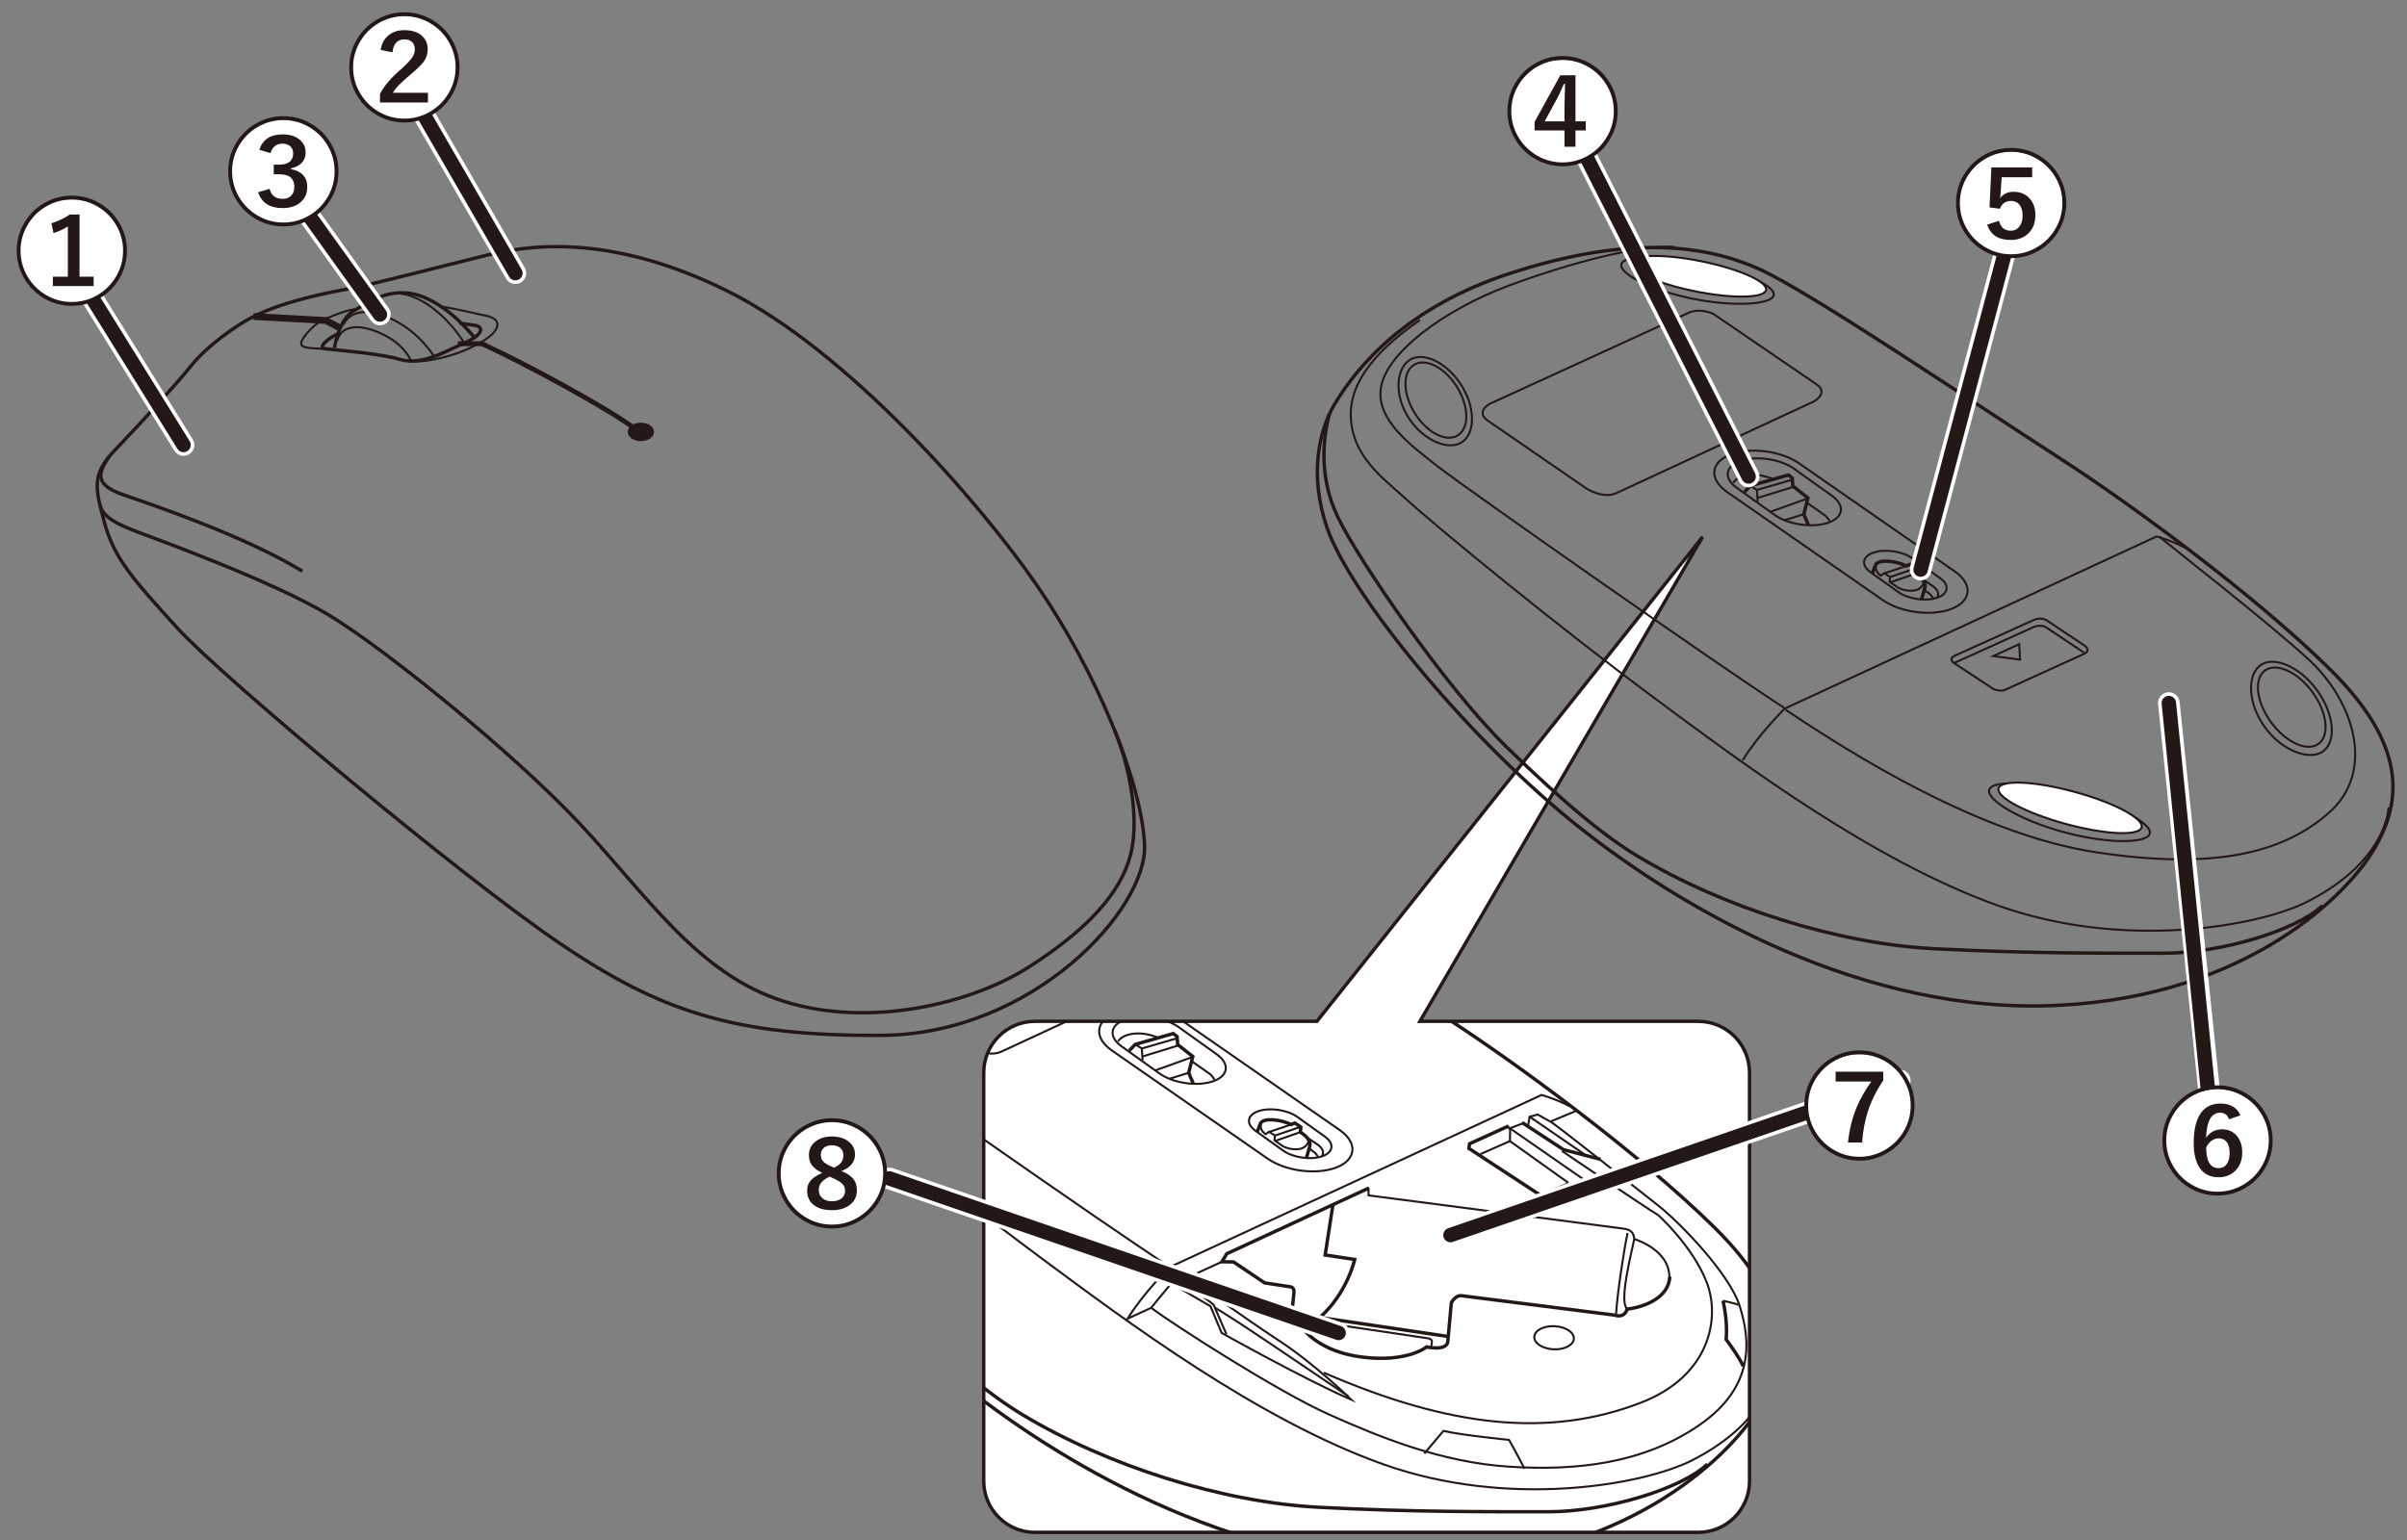 <?xml version="1.0" encoding="UTF-8"?>
<svg xmlns="http://www.w3.org/2000/svg" version="1.1" xmlns:xlink="http://www.w3.org/1999/xlink" viewBox="0 0 500 320">
  <rect x="0" y="0" width="500" height="320" fill="#808080" stroke="none"/>
  <!-- Generator: Adobe Illustrator 29.0.1, SVG Export Plug-In . SVG Version: 2.1.0 Build 192)  -->
  <defs>
    <clipPath id="clippath">
      <rect x="204.348" y="212.224" width="159.077" height="106.191" rx="10.669" ry="10.669" fill="none"/>
    </clipPath>
  </defs>
  <g id="_レイヤー_1" data-name="レイヤー_1">
    <g>
      <path d="M352.755,212.224h-57.799l58.724-100.669-80.125,100.669h-58.538c-5.893,0-10.669,4.777-10.669,10.669v84.852c0,5.893,4.777,10.669,10.669,10.669h137.738c5.893,0,10.669-4.777,10.669-10.669v-84.852c0-5.893-4.777-10.669-10.669-10.669Z" fill="#fff"/>
      <g clip-path="url(#clippath)">
        <g>
          <path d="M300.541,211.583c-18.02-11.625-52.537-35.011-63.013-39.667s-26.153-7.397-51.82,1.015c-20.757,6.802-31.224,18.671-36.256,27.129-3.335,5.606-5.238,14.783-1.63,25.492,4.53,13.442,28.246,42.769,50.984,61.227,19.788,16.063,56.92,38.994,97.428,38.296,40.508-.698,62.74-21.883,69.026-32.36,6.286-10.476,6.635-22.116-9.109-37.644-15.844-15.626-41.768-34.559-55.61-43.488Z" fill="none" stroke="#231815" stroke-miterlimit="10" stroke-width=".709"/>
          <path d="M148.36,202.143c-1.024,3.834-2.556,12.428,1.79,21.429,4.346,9.002,22.504,35.502,34.92,47.608s20.604,18.742,27.358,22.802c17.655,10.615,41.432,18.191,61.573,19.219,20.141,1.028,34.803.912,47.608.931,11.873.018,27.621-4.704,33.058-9.894" fill="none" stroke="#231815" stroke-miterlimit="10" stroke-width=".709"/>
          <path d="M220.115,167.38c-6.829-.621-21.919,3.327-34.695,8.119-13.037,4.889-25.841,14.085-26.423,21.767-.478,6.313,6.13,11.213,11.873,15.714s59.869,42.409,71.975,50.169" fill="none" stroke="#231815" stroke-miterlimit="10" stroke-width=".425"/>
          <path d="M167.184,182.56c-5.433,3.76-14.373,10.81-14.373,19.502s6.709,13.341,11.269,17.514c6.868,6.286,32.282,27.044,51.721,41.478,18.274,13.568,45.397,33.873,71.47,43.185,26.074,9.312,54.108,4.349,64.254-.815,13.037-6.635,16.488-15.083,16.878-19.555" fill="none" stroke="#231815" stroke-miterlimit="10" stroke-width=".425"/>
          <path d="M284.37,246.857l-29.537,13.659-1.007,1.663,2.406.039,6.474,4.356,5.25.801s.941.052.837,1.15l-.628,6.171s-.314.994,2.51,1.36c0,0,3.19,4.863,12.498,5.961,9.308,1.098,13.178-2.144,13.178-2.144,0,0,4.079.941,4.393-1.046l.732-8.106s.821-1.646,2.133-1.48l31.729,4.019s2.09.819,2.645-1.228c0,0,8.502-.819,8.889-6.763" fill="none" stroke="#231815" stroke-miterlimit="10" stroke-width=".709"/>
          <path d="M357.904,270.288s1.048,4.152.658,8.024c0,0,2.891,3.901,3.552,5.577" fill="none" stroke="#231815" stroke-miterlimit="10" stroke-width=".709"/>
          <polyline points="313.37 233.97 305.262 237.671 305.139 238.639 322.237 249.828" fill="none" stroke="#231815" stroke-miterlimit="10" stroke-width=".709"/>
          <polyline points="316.184 233.256 324.786 238.891 332.454 240.901" fill="none" stroke="#231815" stroke-miterlimit="10" stroke-width=".709"/>
          <path d="M254.756,277.234l-2.638-6.092c-1.391-1.195-7.139-5.238-7.139-5.238l-1.491.572c-1.24,1.437-4.368,5.287-4.368,5.287l-4.889,2.25c3.472-5.572,8.73-10.709,8.73-10.709l77.265-35.779s3.168.898,5.807,2.333" fill="none" stroke="#231815" stroke-miterlimit="10" stroke-width=".425"/>
          <path d="M243.308,266.689l8.14,4.734,2.322,5.551s17.254,9.671,26.945,13.878c0,0-7.488-7.334-14.861-12.164s-19.092-13.262-19.092-13.262" fill="none" stroke="#231815" stroke-miterlimit="10" stroke-width=".425"/>
          <polyline points="246.442 266.617 246.636 265.484 253.825 262.179" fill="none" stroke="#231815" stroke-miterlimit="10" stroke-width=".425"/>
          <path d="M252.369,271.748c3.743,2.031,20.061,13.267,27.71,18.388" fill="none" stroke="#231815" stroke-miterlimit="10" stroke-width=".425"/>
          <path d="M239.12,271.763c4.544,3.403,26.173,17.33,36.86,22.116,10.687,4.786,23.439,9.986,37.481,10.884,14.042.897,27.938-.631,39.576-8.672s10.498-17.765,8.381-24.599c-2.117-6.834-12.578-17.549-16.972-21.001-4.394-3.452-18.736-14.818-22.084-17.254l-2.952-1.645-1.673.449-.303,1.81" fill="none" stroke="#231815" stroke-miterlimit="10" stroke-width=".425"/>
          <polyline points="316.323 233.43 313.518 234.496 313.208 233.981" fill="none" stroke="#231815" stroke-miterlimit="10" stroke-width=".425"/>
          <line x1="322.048" y1="233.061" x2="327.313" y2="230.867" fill="none" stroke="#231815" stroke-miterlimit="10" stroke-width=".425"/>
          <line x1="317.738" y1="232.04" x2="329.527" y2="240.134" fill="none" stroke="#231815" stroke-miterlimit="10" stroke-width=".425"/>
          <polyline points="313.709 234.424 313.648 237.115 307.509 239.814" fill="none" stroke="#231815" stroke-miterlimit="10" stroke-width=".425"/>
          <polyline points="313.84 234.581 330.572 246.193 321.64 250.025" fill="none" stroke="#231815" stroke-miterlimit="10" stroke-width=".425"/>
          <polyline points="319.797 248.482 325.453 246.012 330.05 246.523" fill="none" stroke="#231815" stroke-miterlimit="10" stroke-width=".425"/>
          <line x1="313.648" y1="237.115" x2="325.775" y2="245.768" fill="none" stroke="#231815" stroke-miterlimit="10" stroke-width=".425"/>
          <path d="M324.494,239.194s16.772,11.356,19.993,13.32c0,0,7.097,6.388,10.025,13.893,2.928,7.505.656,19.518-13.58,25.028-19.245,7.45-39.933,5.103-65.961-6.208" fill="none" stroke="#231815" stroke-miterlimit="10" stroke-width=".425"/>
          <ellipse cx="322.821" cy="277.974" rx="2.404" ry="4.114" transform="translate(29.626 587.036) rotate(-87.24)" fill="none" stroke="#231815" stroke-miterlimit="10" stroke-width=".425"/>
          <path d="M357.904,270.288s2.543.535,3.262.868" fill="none" stroke="#231815" stroke-miterlimit="10" stroke-width=".425"/>
          <path d="M316.683,305.181s-2.093-4.074-3.222-5.986c0,0-9.748-.961-13.617-1.864l-3.978,4.711" fill="none" stroke="#231815" stroke-miterlimit="10" stroke-width=".425"/>
          <path d="M284.245,246.761l.047,1.631,52.489,6.849c1.135.17,2.569.242,2.702,2.235,0,0,7.855,2.244,7.27,8.641" fill="none" stroke="#231815" stroke-miterlimit="10" stroke-width=".425"/>
          <path d="M339.482,257.476c-.46,2.35-3.51,14.065-1.239,14.526" fill="none" stroke="#231815" stroke-miterlimit="10" stroke-width=".425"/>
          <path d="M338.089,256.201c-.731,3.407-2.127,12.539-2.382,16.798" fill="none" stroke="#231815" stroke-miterlimit="10" stroke-width=".425"/>
          <path d="M240.65,177.495c-.627,1.887-8.419,2.387-17.149.571-8.73-1.816-15.091-5.261-14.464-7.149.627-1.887,8.212-1.945,16.942-.129,8.73,1.816,15.299,4.819,14.671,6.706Z" fill="none" stroke="#231815" stroke-miterlimit="10" stroke-width=".425"/>
          <path d="M175.543,197.672c2.101,4.233,1.544,8.35-1.244,9.196s-6.752-1.9-8.853-6.132-1.544-8.35,1.244-9.196c2.788-.846,6.752,1.9,8.853,6.132Z" fill="none" stroke="#231815" stroke-miterlimit="10" stroke-width=".425"/>
          <path d="M176.567,197.504c2.465,4.965,1.622,9.911-1.648,10.903s-8.389-1.898-10.854-6.863c-2.465-4.965-1.342-10.124,1.929-11.116s8.109,2.112,10.574,7.077Z" fill="none" stroke="#231815" stroke-miterlimit="10" stroke-width=".425"/>
          <g>
            <path d="M251.893,224.711h0c-3.277,1.09-8.246.346-11.041-1.654l-7.87-5.63c-2.796-2-2.402-4.528.875-5.619h0c3.277-1.09,8.246-.346,11.041,1.654l7.87,5.63c2.796,2,2.402,4.528-.875,5.619Z" fill="none" stroke="#231815" stroke-miterlimit="10" stroke-width=".425"/>
            <polyline points="234.585 218.296 235.827 217.016 243.704 214.765 244.518 215.386 244.635 217.055 247.778 219.538 246.924 222.913 247.891 225.202" fill="none" stroke="#231815" stroke-miterlimit="10" stroke-width=".709"/>
            <path d="M232.257,216.395c1.086-1.746,4.85-2.289,8.381-.737" fill="none" stroke="#231815" stroke-miterlimit="10" stroke-width=".425"/>
            <polyline points="235.827 217.016 237.185 217.869 237.34 220.314" fill="none" stroke="#231815" stroke-miterlimit="10" stroke-width=".425"/>
            <line x1="237.185" y1="217.869" x2="244.402" y2="215.774" fill="none" stroke="#231815" stroke-miterlimit="10" stroke-width=".425"/>
            <line x1="237.291" y1="219.536" x2="244.839" y2="217.216" fill="none" stroke="#231815" stroke-miterlimit="10" stroke-width=".425"/>
            <line x1="247.545" y1="219.693" x2="239.968" y2="222.424" fill="none" stroke="#231815" stroke-miterlimit="10" stroke-width=".425"/>
            <line x1="246.924" y1="222.913" x2="242.909" y2="224.163" fill="none" stroke="#231815" stroke-miterlimit="10" stroke-width=".425"/>
            <path d="M247.7,220.624l3.764,2.638s.766.885.815,1.086" fill="none" stroke="#231815" stroke-miterlimit="10" stroke-width=".425"/>
          </g>
          <path d="M277.546,242.609h0c-4.178,1.591-10.636.718-14.35-1.939l-32.318-22.447c-3.715-2.657-3.335-6.133.843-7.724h0c4.178-1.591,10.636-.718,14.35,1.939l32.318,22.447c3.715,2.657,3.335,6.133-.843,7.724Z" fill="none" stroke="#231815" stroke-miterlimit="10" stroke-width=".425"/>
          <g>
            <path d="M274.589,240.285h0c-2.389.795-6.011.252-8.049-1.206l-5.738-4.105c-2.038-1.458-1.751-3.301.638-4.096h0c2.389-.795,6.011-.252,8.049,1.206l5.738,4.105c2.038,1.458,1.751,3.301-.638,4.096Z" fill="none" stroke="#231815" stroke-miterlimit="10" stroke-width=".425"/>
            <path d="M261.146,235.221l.694-1.833c.776-1.203,4.307-.737,6.363.272l.776-.31,1.242.854-.116,1.048s2.328,1.28,1.979,2.871l-.702,2.506" fill="none" stroke="#231815" stroke-miterlimit="10" stroke-width=".709"/>
            <path d="M271.46,236.336l2.098,1.398s1.945,1.145,1.031,2.551" fill="none" stroke="#231815" stroke-miterlimit="10" stroke-width=".425"/>
            <path d="M271.937,238.646l1.078.795s.85.69.716,1.063" fill="none" stroke="#231815" stroke-miterlimit="10" stroke-width=".425"/>
            <path d="M262.084,233.131s-.826,1.344.804,2.546l.737-.504,1.203.776-.078,1.009,1.785,1.242c1.979.97,3.647.543,3.996.388s1.579-.927,1.178-1.938" fill="none" stroke="#231815" stroke-miterlimit="10" stroke-width=".425"/>
            <line x1="263.512" y1="235.251" x2="268.204" y2="233.66" fill="none" stroke="#231815" stroke-miterlimit="10" stroke-width=".425"/>
            <line x1="264.867" y1="235.949" x2="270.151" y2="234.155" fill="none" stroke="#231815" stroke-miterlimit="10" stroke-width=".425"/>
            <line x1="264.91" y1="237.069" x2="270.105" y2="235.251" fill="none" stroke="#231815" stroke-miterlimit="10" stroke-width=".425"/>
          </g>
          <path d="M239.069,176.403c-.559,1.682-7.319,1.734-15.1.115-7.781-1.619-13.635-4.295-13.076-5.977s7.319-1.734,15.1-.115c7.781,1.619,13.635,4.295,13.076,5.977Z" fill="#fff" stroke="#231815" stroke-miterlimit="10" stroke-width=".425"/>
          <line x1="300.844" y1="277.717" x2="268.348" y2="272.896" fill="none" stroke="#231815" stroke-miterlimit="10" stroke-width=".709"/>
          <path d="M270.226,275.988l.167-1.082s.078-.698,1.164-.543l25.108,3.733s.931.155.776.776l-.167,1.156" fill="none" stroke="#231815" stroke-miterlimit="10" stroke-width=".425"/>
          <path d="M276.891,250.315l-1.619,10.463,6.14.935s-1.545,6.99-7.255,12.045" fill="none" stroke="#231815" stroke-miterlimit="10" stroke-width=".709"/>
          <path d="M222.91,181.095l-41.206,18.874s-3.026,1.585-.504,3.458l20.531,14.12s3.386,2.233,6.195,1.009l41.134-19.09s3.098-1.801.504-3.53l-21.396-14.624s-2.716-1.381-5.259-.216Z" fill="none" stroke="#231815" stroke-miterlimit="10" stroke-width=".425"/>
        </g>
      </g>
      <path d="M352.755,212.224h-57.799l58.724-100.669-80.125,100.669h-58.538c-5.893,0-10.669,4.777-10.669,10.669v84.852c0,5.893,4.777,10.669,10.669,10.669h137.738c5.893,0,10.669-4.777,10.669-10.669v-84.852c0-5.893-4.777-10.669-10.669-10.669Z" fill="none" stroke="#231815" stroke-miterlimit="10" stroke-width=".709"/>
    </g>
    <g>
      <g>
        <path d="M446.556,173.245c-.619,2.052-8.793,2.146-17.999-.378-9.206-2.524-15.959-6.711-15.339-8.762s8.584-1.669,17.79.855c9.206,2.524,16.167,6.233,15.547,8.285Z" fill="none" stroke="#231815" stroke-miterlimit="10" stroke-width=".425"/>
        <path d="M480.881,144.577c2.824,4.355,2.955,8.945.291,10.252s-7.113-1.165-9.937-5.52c-2.824-4.355-2.955-8.945-.291-10.252,2.664-1.307,7.113,1.165,9.937,5.52Z" fill="none" stroke="#231815" stroke-miterlimit="10" stroke-width=".425"/>
        <path d="M481.883,144.253c3.313,5.109,3.295,10.647.17,12.179s-8.76-.941-12.073-6.05c-3.313-5.109-3.049-10.919.076-12.451,3.124-1.533,8.514,1.213,11.827,6.322Z" fill="none" stroke="#231815" stroke-miterlimit="10" stroke-width=".425"/>
        <path d="M370.907,147.473c13.879,9.294,40.287,25.952,64.508,29.62,24.22,3.668,38.726.34,48.434-8.268,9.707-8.608,5.11-23.203-4.348-31.851-8.624-7.886-27.271-22.404-31.006-25.482" fill="none" stroke="#231815" stroke-miterlimit="10" stroke-width=".425"/>
        <polygon points="414.046 136.328 419.445 133.853 419.621 137.068 414.046 136.328" fill="none" stroke="#231815" stroke-miterlimit="10" stroke-width=".425"/>
        <path d="M422.462,128.831l-16.434,7.436s-1.556.643.122,1.671l7.921,5.22s1.349.59,2.332.227l16.488-7.503s1.615-.646.11-1.745l-7.926-5.285s-1.116-.7-2.614-.023Z" fill="none" stroke="#231815" stroke-miterlimit="10" stroke-width=".425"/>
        <path d="M432.931,135.624l-7.926-5.285s-1.116-.7-2.614-.023l-16.434,7.436" fill="none" stroke="#231815" stroke-miterlimit="10" stroke-width=".425"/>
        <ellipse cx="430.016" cy="167.87" rx="3.457" ry="15.405" transform="translate(154.922 538.569) rotate(-74.746)" fill="#fff" stroke="#231815" stroke-miterlimit="10" stroke-width=".425"/>
      </g>
      <path d="M428.321,95.518c-18.02-11.625-52.537-35.011-63.013-39.667-10.476-4.656-26.153-7.397-51.82,1.015-20.757,6.802-31.224,18.671-36.256,27.129-3.335,5.606-5.238,14.783-1.63,25.492,4.53,13.442,28.246,42.769,50.984,61.227,19.788,16.063,56.92,38.994,97.428,38.296,40.508-.698,62.74-21.883,69.026-32.36s6.635-22.116-9.109-37.644c-15.844-15.626-41.768-34.559-55.61-43.488Z" fill="none" stroke="#231815" stroke-miterlimit="10" stroke-width=".709"/>
      <path d="M276.14,86.078c-1.024,3.834-2.556,12.428,1.79,21.429,4.346,9.002,22.504,35.502,34.92,47.608,12.416,12.106,20.604,18.742,27.358,22.802,17.655,10.615,41.432,18.191,61.573,19.219,20.141,1.028,34.803.912,47.608.931,11.873.018,27.621-4.704,33.058-9.894" fill="none" stroke="#231815" stroke-miterlimit="10" stroke-width=".709"/>
      <path d="M347.895,51.315c-6.829-.621-21.919,3.327-34.695,8.119-13.037,4.889-25.841,14.085-26.423,21.767-.478,6.313,6.13,11.213,11.873,15.714s59.869,42.409,71.975,50.169" fill="none" stroke="#231815" stroke-miterlimit="10" stroke-width=".425"/>
      <path d="M294.963,66.495c-5.433,3.76-14.373,10.81-14.373,19.502s6.709,13.341,11.269,17.514c6.868,6.286,32.282,27.044,51.721,41.478,18.274,13.568,45.397,33.873,71.47,43.185,26.074,9.312,54.108,4.349,64.254-.815,13.037-6.635,16.488-15.083,16.878-19.555" fill="none" stroke="#231815" stroke-miterlimit="10" stroke-width=".425"/>
      <path d="M362.011,157.948c3.472-5.572,8.73-10.709,8.73-10.709l77.265-35.779s3.168.898,5.807,2.333" fill="none" stroke="#231815" stroke-miterlimit="10" stroke-width=".425"/>
      <path d="M368.43,61.43c-.627,1.887-8.419,2.387-17.149.571-8.73-1.816-15.091-5.261-14.464-7.149.627-1.887,8.212-1.945,16.942-.129s15.299,4.819,14.671,6.706Z" fill="none" stroke="#231815" stroke-miterlimit="10" stroke-width=".425"/>
      <path d="M303.323,81.607c2.101,4.233,1.544,8.35-1.244,9.196s-6.752-1.9-8.853-6.132-1.544-8.35,1.244-9.196c2.788-.846,6.752,1.9,8.853,6.132Z" fill="none" stroke="#231815" stroke-miterlimit="10" stroke-width=".425"/>
      <path d="M304.347,81.438c2.465,4.965,1.622,9.911-1.648,10.903s-8.389-1.898-10.854-6.863c-2.465-4.965-1.342-10.124,1.929-11.116,3.271-.992,8.109,2.112,10.574,7.077Z" fill="none" stroke="#231815" stroke-miterlimit="10" stroke-width=".425"/>
      <g>
        <path d="M379.673,108.645h0c-3.277,1.09-8.246.346-11.041-1.654l-7.87-5.63c-2.796-2-2.402-4.528.875-5.619h0c3.277-1.09,8.246-.346,11.041,1.654l7.87,5.63c2.796,2,2.402,4.528-.875,5.619Z" fill="none" stroke="#231815" stroke-miterlimit="10" stroke-width=".425"/>
        <polyline points="362.365 102.231 363.607 100.951 371.483 98.7 372.298 99.321 372.414 100.989 375.557 103.473 374.704 106.848 375.671 109.137" fill="none" stroke="#231815" stroke-miterlimit="10" stroke-width=".709"/>
        <path d="M360.037,100.33c1.086-1.746,4.85-2.289,8.381-.737" fill="none" stroke="#231815" stroke-miterlimit="10" stroke-width=".425"/>
        <polyline points="363.607 100.951 364.965 101.804 365.12 104.249" fill="none" stroke="#231815" stroke-miterlimit="10" stroke-width=".425"/>
        <line x1="364.965" y1="101.804" x2="372.182" y2="99.709" fill="none" stroke="#231815" stroke-miterlimit="10" stroke-width=".425"/>
        <line x1="365.071" y1="103.471" x2="372.618" y2="101.15" fill="none" stroke="#231815" stroke-miterlimit="10" stroke-width=".425"/>
        <line x1="375.324" y1="103.628" x2="367.747" y2="106.359" fill="none" stroke="#231815" stroke-miterlimit="10" stroke-width=".425"/>
        <line x1="374.704" y1="106.848" x2="370.689" y2="108.097" fill="none" stroke="#231815" stroke-miterlimit="10" stroke-width=".425"/>
        <path d="M375.48,104.559l3.764,2.638s.766.885.815,1.086" fill="none" stroke="#231815" stroke-miterlimit="10" stroke-width=".425"/>
      </g>
      <path d="M405.325,126.544h0c-4.178,1.591-10.636.718-14.35-1.939l-32.318-22.447c-3.715-2.657-3.335-6.133.843-7.724h0c4.178-1.591,10.636-.718,14.35,1.939l32.318,22.447c3.715,2.657,3.335,6.133-.843,7.724Z" fill="none" stroke="#231815" stroke-miterlimit="10" stroke-width=".425"/>
      <g>
        <path d="M402.368,124.22h0c-2.389.795-6.011.252-8.049-1.206l-5.738-4.105c-2.038-1.458-1.751-3.301.638-4.096h0c2.389-.795,6.011-.252,8.049,1.206l5.738,4.105c2.038,1.458,1.751,3.301-.638,4.096Z" fill="none" stroke="#231815" stroke-miterlimit="10" stroke-width=".425"/>
        <path d="M388.926,119.156l.694-1.833c.776-1.203,4.307-.737,6.363.272l.776-.31,1.242.854-.116,1.048s2.328,1.28,1.979,2.871l-.702,2.506" fill="none" stroke="#231815" stroke-miterlimit="10" stroke-width=".709"/>
        <path d="M399.24,120.27l2.098,1.398s1.945,1.145,1.031,2.551" fill="none" stroke="#231815" stroke-miterlimit="10" stroke-width=".425"/>
        <path d="M399.717,122.581l1.078.795s.85.69.716,1.063" fill="none" stroke="#231815" stroke-miterlimit="10" stroke-width=".425"/>
        <path d="M389.864,117.066s-.826,1.344.804,2.546l.737-.504,1.203.776-.078,1.009,1.785,1.242c1.979.97,3.647.543,3.996.388s1.579-.927,1.178-1.938" fill="none" stroke="#231815" stroke-miterlimit="10" stroke-width=".425"/>
        <line x1="391.291" y1="119.186" x2="395.983" y2="117.595" fill="none" stroke="#231815" stroke-miterlimit="10" stroke-width=".425"/>
        <line x1="392.647" y1="119.884" x2="397.93" y2="118.089" fill="none" stroke="#231815" stroke-miterlimit="10" stroke-width=".425"/>
        <line x1="392.689" y1="121.004" x2="397.885" y2="119.186" fill="none" stroke="#231815" stroke-miterlimit="10" stroke-width=".425"/>
      </g>
      <path d="M366.848,60.338c-.559,1.682-7.319,1.734-15.1.115-7.781-1.619-13.635-4.295-13.076-5.977s7.319-1.734,15.1-.115c7.781,1.619,13.635,4.295,13.076,5.977Z" fill="#fff" stroke="#231815" stroke-miterlimit="10" stroke-width=".425"/>
      <path d="M350.689,65.029l-41.206,18.874s-3.026,1.585-.504,3.458l20.531,14.12s3.386,2.233,6.195,1.009l41.134-19.09s3.098-1.801.504-3.53l-21.396-14.624s-2.716-1.381-5.259-.216Z" fill="none" stroke="#231815" stroke-miterlimit="10" stroke-width=".425"/>
    </g>
    <g>
      <ellipse cx="133.128" cy="89.746" rx="2.517" ry="1.703" fill="#231815" stroke="#231815" stroke-miterlimit="10" stroke-width=".425"/>
      <path d="M52.673,65.77c6.457-3.233,15.416-4.969,19.672-5.729,4.256-.76,20.71-5.035,28.766-7.011,8.056-1.976,25.232-4.864,50.008,7.448,24.776,12.312,52.212,43.624,64.296,61.18,12.084,17.556,21.66,40.356,22.344,53.808.684,13.452-23.256,39.444-54.492,39.672-31.236.228-46.512-5.244-67.032-19.152-20.52-13.908-69.996-55.176-79.344-65.436s-13.274-14.645-15.25-22.184c-1.721-6.564-2.781-9.588,2.049-14.638,5.87-6.136,13.125-14.098,16.165-17.898s9.116-8.207,12.818-10.06Z" fill="none" stroke="#231815" stroke-miterlimit="10" stroke-width=".709"/>
      <path d="M20.758,104.931c.672,2.636,3.744,4.035,7.696,5.555s28.424,10.336,40.128,17.48c11.704,7.144,38,28.424,51.832,43.168,13.832,14.744,24.472,31.312,42.408,36.936,17.936,5.624,39.064.456,50.92-7.144,11.856-7.6,19.043-15.15,21.128-23.408,2.085-8.258-.818-19.896-3.351-25.808" fill="none" stroke="#231815" stroke-miterlimit="10" stroke-width=".709"/>
      <polyline points="52.673 65.77 67.671 66.596 70.787 68.23" fill="none" stroke="#231815" stroke-miterlimit="10" stroke-width="1.417"/>
      <path d="M95.107,71.422h5.016c9.728,4.484,26.676,13.756,31.844,17.708" fill="none" stroke="#231815" stroke-miterlimit="10" stroke-width=".992"/>
      <path d="M95.487,67.166l2.907.399c1.881.171,1.824,1.425.342,2.451s-2.622,1.406-4.503,2.28c-1.881.874-6.897,3.648-11.115,2.394s-13.467-1.965-15.618-2.223c-1.425-.171.171-1.938,2.85-3.192" fill="none" stroke="#231815" stroke-miterlimit="10" stroke-width=".709"/>
      <path d="M69.495,72.296c.228-1.824,1.368-6.042,3.762-7.581l3.135-1.881c3.306-1.767,7.467-3.078,12.426-.741,4.959,2.337,8.55,6.612,9.519,7.809" fill="none" stroke="#231815" stroke-miterlimit="10" stroke-width=".709"/>
      <path d="M84.549,74.966c2.642.619,8.291-.628,11.777-2.086s5.589-2.885,6.43-4.026,1.142-2.584-1.803-3.245-7.836-1.766-9.267-1.874" fill="none" stroke="#231815" stroke-miterlimit="10" stroke-width=".425"/>
      <path d="M67.902,72.512c-1.984-.173-5.529.067-5.349-1.195s2.519-3.807,4.444-4.758,5.582-2.35,7.089-2.341" fill="none" stroke="#231815" stroke-miterlimit="10" stroke-width=".425"/>
      <path d="M70.064,70.777c.481-2.333,3.185-3.906,8.353-1.803,5.168,2.103,6.67,5.348,6.971,6.009" fill="none" stroke="#231815" stroke-miterlimit="10" stroke-width=".425"/>
      <path d="M71.326,67.471c.781-1.722,3.425-4.147,9.615-1.382,6.19,2.764,9.23,7.993,9.23,7.993" fill="none" stroke="#231815" stroke-miterlimit="10" stroke-width=".425"/>
      <path d="M81.514,60.993c4.235-.492,10.364,3.234,14.811,10.084" fill="none" stroke="#231815" stroke-miterlimit="10" stroke-width=".425"/>
      <path d="M22.668,94.874c-1.75,2.71-3.79,5.581,2.746,7.861s25.536,8.664,37.392,15.96" fill="none" stroke="#231815" stroke-miterlimit="10" stroke-width=".709"/>
    </g>
  </g>
  <g id="_レイヤー_2" data-name="レイヤー_2">
    <g>
      <line x1="14.639" y1="54.644" x2="38.121" y2="92.458" fill="none" stroke="#fff" stroke-linecap="round" stroke-linejoin="round" stroke-width="4.5"/>
      <line x1="14.639" y1="54.644" x2="38.121" y2="92.458" fill="none" stroke="#231815" stroke-linecap="round" stroke-linejoin="round" stroke-width="3"/>
    </g>
    <g>
      <line x1="78.92" y1="65.347" x2="60.989" y2="40.333" fill="none" stroke="#fff" stroke-linecap="round" stroke-linejoin="round" stroke-width="4.5"/>
      <line x1="78.92" y1="65.347" x2="60.989" y2="40.333" fill="none" stroke="#231815" stroke-linecap="round" stroke-linejoin="round" stroke-width="3"/>
    </g>
    <g>
      <line x1="82.67" y1="14.563" x2="107.058" y2="56.757" fill="none" stroke="#fff" stroke-linecap="round" stroke-linejoin="round" stroke-width="4.5"/>
      <line x1="82.67" y1="14.563" x2="107.058" y2="56.757" fill="none" stroke="#231815" stroke-linecap="round" stroke-linejoin="round" stroke-width="3"/>
    </g>
    <g>
      <path d="M69.649,35.722c0,5.971-4.831,10.799-10.799,10.799s-10.805-4.828-10.805-10.799c0-6.041,4.875-10.802,10.805-10.802s10.799,4.761,10.799,10.802Z" fill="#fff"/>
      <path d="M58.858,24.14c2.07,0,3.996.523,5.777,1.57,1.727,1.008,3.094,2.375,4.102,4.102,1.047,1.781,1.57,3.707,1.57,5.777s-.523,3.996-1.57,5.777c-1.008,1.727-2.375,3.094-4.102,4.102-1.781,1.047-3.707,1.57-5.777,1.57s-3.996-.523-5.777-1.57c-1.727-1.008-3.094-2.375-4.102-4.102-1.047-1.781-1.57-3.707-1.57-5.777s.523-3.996,1.57-5.777c1.008-1.727,2.375-3.094,4.102-4.102,1.781-1.047,3.707-1.57,5.777-1.57ZM58.858,24.937c-1.922,0-3.711.488-5.367,1.465-1.602.945-2.875,2.219-3.82,3.82-.977,1.656-1.465,3.445-1.465,5.367s.488,3.711,1.465,5.367c.945,1.602,2.219,2.875,3.82,3.82,1.656.977,3.445,1.465,5.367,1.465s3.711-.488,5.367-1.465c1.602-.945,2.875-2.219,3.82-3.82.977-1.656,1.465-3.445,1.465-5.367s-.488-3.711-1.465-5.367c-.945-1.602-2.219-2.875-3.82-3.82-1.656-.977-3.445-1.465-5.367-1.465ZM53.866,31.124c.695-2.133,2.309-3.199,4.84-3.199,1.547,0,2.762.395,3.645,1.184.758.672,1.137,1.527,1.137,2.566,0,.922-.309,1.68-.926,2.273-.531.508-1.246.855-2.145,1.043v.141c2.273.438,3.41,1.676,3.41,3.715,0,1.422-.531,2.539-1.594,3.352-.922.695-2.094,1.043-3.516,1.043-2.672,0-4.371-1.098-5.098-3.293l2.379-.715c.352,1.391,1.266,2.086,2.742,2.086.766,0,1.371-.246,1.816-.738.391-.445.586-1.016.586-1.711,0-1.773-1.027-2.66-3.082-2.66h-1.195v-1.992h1.055c1.984,0,2.977-.785,2.977-2.355,0-.664-.234-1.18-.703-1.547-.391-.312-.891-.469-1.5-.469-1.266,0-2.098.656-2.496,1.969l-2.332-.691Z" fill="#231815"/>
    </g>
    <g>
      <path d="M25.707,52.233c0,5.971-4.831,10.802-10.799,10.802s-10.805-4.831-10.805-10.802c0-6.038,4.875-10.802,10.805-10.802s10.799,4.764,10.799,10.802Z" fill="#fff"/>
      <path d="M14.917,40.651c2.07,0,3.996.523,5.777,1.57,1.727,1.008,3.094,2.375,4.102,4.102,1.047,1.781,1.57,3.707,1.57,5.777s-.523,3.996-1.57,5.777c-1.008,1.727-2.375,3.094-4.102,4.102-1.781,1.047-3.707,1.57-5.777,1.57s-3.996-.523-5.777-1.57c-1.727-1.008-3.094-2.375-4.102-4.102-1.047-1.781-1.57-3.707-1.57-5.777s.523-3.996,1.57-5.777c1.008-1.727,2.375-3.094,4.102-4.102,1.781-1.047,3.707-1.57,5.777-1.57ZM14.917,41.448c-1.922,0-3.711.488-5.367,1.465-1.602.945-2.875,2.219-3.82,3.82-.977,1.656-1.465,3.445-1.465,5.367s.488,3.711,1.465,5.367c.945,1.602,2.219,2.875,3.82,3.82,1.656.977,3.445,1.465,5.367,1.465s3.711-.488,5.367-1.465c1.602-.945,2.875-2.219,3.82-3.82.977-1.656,1.465-3.445,1.465-5.367s-.488-3.711-1.465-5.367c-.945-1.602-2.219-2.875-3.82-3.82-1.656-.977-3.445-1.465-5.367-1.465ZM16.522,44.577v12.914h2.93v1.945h-8.473v-1.945h3.117v-10.441c-.805.547-1.797,1.004-2.977,1.371l-.434-2.016c1.516-.508,2.781-1.117,3.797-1.828h2.039Z" fill="#231815"/>
    </g>
    <g>
      <path d="M94.787,14.127c0,5.971-4.831,10.802-10.799,10.802s-10.805-4.831-10.805-10.802c0-6.038,4.875-10.799,10.805-10.799s10.799,4.761,10.799,10.799Z" fill="#fff"/>
      <path d="M83.996,2.551c2.07,0,3.996.523,5.777,1.57,1.727,1.008,3.094,2.375,4.102,4.102,1.047,1.781,1.57,3.707,1.57,5.777s-.523,3.996-1.57,5.777c-1.008,1.727-2.375,3.094-4.102,4.102-1.781,1.047-3.707,1.57-5.777,1.57s-3.996-.523-5.777-1.57c-1.727-1.008-3.094-2.375-4.102-4.102-1.047-1.781-1.57-3.707-1.57-5.777s.523-3.996,1.57-5.777c1.008-1.727,2.375-3.094,4.102-4.102,1.781-1.047,3.707-1.57,5.777-1.57ZM83.996,3.348c-1.922,0-3.711.488-5.367,1.465-1.602.945-2.875,2.219-3.82,3.82-.977,1.656-1.465,3.445-1.465,5.367s.488,3.711,1.465,5.367c.945,1.602,2.219,2.875,3.82,3.82,1.656.977,3.445,1.465,5.367,1.465s3.711-.488,5.367-1.465c1.602-.945,2.875-2.219,3.82-3.82.977-1.656,1.465-3.445,1.465-5.367s-.488-3.711-1.465-5.367c-.945-1.602-2.219-2.875-3.82-3.82-1.656-.977-3.445-1.465-5.367-1.465ZM79.074,10.367c.227-1.391.828-2.445,1.805-3.164.844-.625,1.883-.938,3.117-.938,1.562,0,2.785.395,3.668,1.184.789.711,1.184,1.645,1.184,2.801,0,.945-.273,1.797-.82,2.555-.453.617-1.277,1.43-2.473,2.438-1.273,1.094-2.156,1.891-2.648,2.391-.555.562-.984,1.109-1.289,1.641h7.277v2.016h-9.961v-1.805c.945-1.758,2.5-3.547,4.664-5.367,1.07-.992,1.781-1.773,2.133-2.344.289-.477.434-.984.434-1.523,0-.688-.215-1.215-.645-1.582-.375-.32-.875-.48-1.5-.48-1.469,0-2.301.895-2.496,2.684l-2.449-.504Z" fill="#231815"/>
    </g>
    <g>
      <line x1="363.233" y1="99.012" x2="328.066" y2="29.712" fill="none" stroke="#fff" stroke-linecap="round" stroke-linejoin="round" stroke-width="4.5"/>
      <path d="M328.066,29.712" fill="none" stroke="#231815" stroke-linecap="round" stroke-linejoin="round" stroke-width="3"/>
      <path d="M361.651,95.552" fill="none" stroke="#231815" stroke-linecap="round" stroke-linejoin="round" stroke-width="3"/>
      <line x1="363.233" y1="99.012" x2="328.066" y2="29.712" fill="none" stroke="#231815" stroke-linecap="round" stroke-linejoin="round" stroke-width="3"/>
    </g>
    <g>
      <path d="M335.377,23.225c0,5.971-4.831,10.802-10.799,10.802s-10.805-4.831-10.805-10.802c0-6.038,4.875-10.799,10.805-10.799s10.799,4.761,10.799,10.799Z" fill="#fff"/>
      <path d="M324.587,11.649c2.07,0,3.996.523,5.777,1.57,1.727,1.008,3.094,2.375,4.102,4.102,1.047,1.781,1.57,3.707,1.57,5.777s-.523,3.996-1.57,5.777c-1.008,1.727-2.375,3.094-4.102,4.102-1.781,1.047-3.707,1.57-5.777,1.57s-3.996-.523-5.777-1.57c-1.727-1.008-3.094-2.375-4.102-4.102-1.047-1.781-1.57-3.707-1.57-5.777s.523-3.996,1.57-5.777c1.008-1.727,2.375-3.094,4.102-4.102,1.781-1.047,3.707-1.57,5.777-1.57ZM324.587,12.446c-1.922,0-3.711.488-5.367,1.465-1.602.945-2.875,2.219-3.82,3.82-.977,1.656-1.465,3.445-1.465,5.367s.488,3.711,1.465,5.367c.945,1.602,2.219,2.875,3.82,3.82,1.656.977,3.445,1.465,5.367,1.465s3.711-.488,5.367-1.465c1.602-.945,2.875-2.219,3.82-3.82.977-1.656,1.465-3.445,1.465-5.367s-.488-3.711-1.465-5.367c-.945-1.602-2.219-2.875-3.82-3.82-1.656-.977-3.445-1.465-5.367-1.465ZM327.271,15.634v9.574h2.133v1.898h-2.133v3.387h-2.285v-3.387h-6.211v-1.781l5.344-9.691h3.152ZM324.985,25.208v-3.117c0-.742.039-2.293.117-4.652h-.234c-.695,1.609-1.312,2.887-1.852,3.832l-2.133,3.938h4.102Z" fill="#231815"/>
    </g>
    <g>
      <line x1="459.333" y1="230.877" x2="450.526" y2="146.091" fill="none" stroke="#fff" stroke-linecap="round" stroke-linejoin="round" stroke-width="4.5"/>
      <line x1="458.655" y1="226.511" x2="450.526" y2="146.091" fill="none" stroke="#231815" stroke-linecap="round" stroke-linejoin="round" stroke-width="3"/>
    </g>
    <g>
      <path d="M471.429,237.101c0,5.971-4.831,10.802-10.799,10.802s-10.805-4.831-10.805-10.802c0-6.038,4.875-10.799,10.805-10.799s10.799,4.761,10.799,10.799Z" fill="#fff"/>
      <path d="M460.639,225.525c2.07,0,3.996.523,5.777,1.57,1.727,1.008,3.094,2.375,4.102,4.102,1.047,1.781,1.57,3.707,1.57,5.777s-.523,3.996-1.57,5.777c-1.008,1.727-2.375,3.094-4.102,4.102-1.781,1.047-3.707,1.57-5.777,1.57s-3.996-.523-5.777-1.57c-1.727-1.008-3.094-2.375-4.102-4.102-1.047-1.781-1.57-3.707-1.57-5.777s.523-3.996,1.57-5.777c1.008-1.727,2.375-3.094,4.102-4.102,1.781-1.047,3.707-1.57,5.777-1.57ZM460.639,226.322c-1.922,0-3.711.488-5.367,1.465-1.602.945-2.875,2.219-3.82,3.82-.977,1.656-1.465,3.445-1.465,5.367s.488,3.711,1.465,5.367c.945,1.602,2.219,2.875,3.82,3.82,1.656.977,3.445,1.465,5.367,1.465s3.711-.488,5.367-1.465c1.602-.945,2.875-2.219,3.82-3.82.977-1.656,1.465-3.445,1.465-5.367s-.488-3.711-1.465-5.367c-.945-1.602-2.219-2.875-3.82-3.82-1.656-.977-3.445-1.465-5.367-1.465ZM465.408,231.76l-2.367.82c-.328-.914-.945-1.371-1.852-1.371-1.828,0-2.805,1.738-2.93,5.215.812-1.172,1.918-1.758,3.316-1.758,1.328,0,2.379.48,3.152,1.441.695.859,1.043,1.98,1.043,3.363,0,1.656-.52,2.965-1.559,3.926-.891.82-2.012,1.23-3.363,1.23-1.711,0-3.008-.641-3.891-1.922-.844-1.211-1.266-2.938-1.266-5.18,0-2.969.57-5.145,1.711-6.527.93-1.125,2.207-1.688,3.832-1.688,2.07,0,3.461.816,4.172,2.449ZM458.283,238.393c0,2.891.855,4.336,2.566,4.336.773,0,1.363-.312,1.77-.938.359-.555.539-1.305.539-2.25,0-1.031-.23-1.809-.691-2.332-.391-.445-.914-.668-1.57-.668-1.062,0-1.934.617-2.613,1.852Z" fill="#231815"/>
    </g>
    <g>
      <line x1="418.861" y1="43.528" x2="398.963" y2="118.356" fill="none" stroke="#fff" stroke-linecap="round" stroke-linejoin="round" stroke-width="4.5"/>
      <line x1="418.861" y1="43.528" x2="398.963" y2="118.356" fill="none" stroke="#231815" stroke-linecap="round" stroke-linejoin="round" stroke-width="3"/>
    </g>
    <g>
      <path d="M428.558,42.317c0,5.971-4.831,10.802-10.799,10.802s-10.804-4.831-10.804-10.802c0-6.038,4.875-10.802,10.804-10.802s10.799,4.764,10.799,10.802Z" fill="#fff"/>
      <path d="M417.768,30.738c2.07,0,3.996.523,5.777,1.57,1.727,1.008,3.094,2.375,4.102,4.102,1.047,1.781,1.57,3.707,1.57,5.777s-.523,3.996-1.57,5.777c-1.008,1.727-2.375,3.094-4.102,4.102-1.781,1.047-3.707,1.57-5.777,1.57s-3.996-.523-5.777-1.57c-1.727-1.008-3.094-2.375-4.102-4.102-1.047-1.781-1.57-3.707-1.57-5.777s.523-3.996,1.57-5.777c1.008-1.727,2.375-3.094,4.102-4.102,1.781-1.047,3.707-1.57,5.777-1.57ZM417.768,31.535c-1.922,0-3.711.488-5.367,1.465-1.602.945-2.875,2.219-3.82,3.82-.977,1.656-1.465,3.445-1.465,5.367s.488,3.711,1.465,5.367c.945,1.602,2.219,2.875,3.82,3.82,1.656.977,3.445,1.465,5.367,1.465s3.711-.488,5.367-1.465c1.602-.945,2.875-2.219,3.82-3.82.977-1.656,1.465-3.445,1.465-5.367s-.488-3.711-1.465-5.367c-.945-1.602-2.219-2.875-3.82-3.82-1.656-.977-3.445-1.465-5.367-1.465ZM422.139,34.793v2.039h-6.34l-.188,3c-.023.406-.066.855-.129,1.348.633-.883,1.57-1.324,2.812-1.324,1.43,0,2.562.492,3.398,1.477.742.867,1.113,1.992,1.113,3.375,0,1.664-.535,2.973-1.605,3.926-.922.82-2.09,1.23-3.504,1.23-2.586,0-4.219-1.062-4.898-3.188l2.449-.797c.352,1.375,1.152,2.062,2.402,2.062.82,0,1.457-.324,1.91-.973.391-.555.586-1.285.586-2.191,0-1.023-.246-1.805-.738-2.344-.414-.453-.961-.68-1.641-.68-1.141,0-1.918.543-2.332,1.629l-2.156-.281.387-8.309h8.473Z" fill="#231815"/>
    </g>
    <g>
      <line x1="394.632" y1="224.524" x2="301.307" y2="256.638" fill="none" stroke="#fff" stroke-linecap="round" stroke-linejoin="round" stroke-width="4.5"/>
      <line x1="394.632" y1="224.524" x2="301.307" y2="256.638" fill="none" stroke="#231815" stroke-linecap="round" stroke-linejoin="round" stroke-width="3"/>
    </g>
    <g>
      <path d="M397.044,229.85c0,5.971-4.831,10.802-10.799,10.802s-10.804-4.831-10.804-10.802c0-6.038,4.875-10.802,10.804-10.802s10.799,4.764,10.799,10.802Z" fill="#fff"/>
      <path d="M386.255,218.272c2.07,0,3.996.523,5.777,1.57,1.727,1.008,3.094,2.375,4.102,4.102,1.047,1.781,1.57,3.707,1.57,5.777s-.523,3.996-1.57,5.777c-1.008,1.727-2.375,3.094-4.102,4.102-1.781,1.047-3.707,1.57-5.777,1.57s-3.996-.523-5.777-1.57c-1.727-1.008-3.094-2.375-4.102-4.102-1.047-1.781-1.57-3.707-1.57-5.777s.523-3.996,1.57-5.777c1.008-1.727,2.375-3.094,4.102-4.102,1.781-1.047,3.707-1.57,5.777-1.57ZM386.255,219.069c-1.922,0-3.711.488-5.367,1.465-1.602.945-2.875,2.219-3.82,3.82-.977,1.656-1.465,3.445-1.465,5.367s.488,3.711,1.465,5.367c.945,1.602,2.219,2.875,3.82,3.82,1.656.977,3.445,1.465,5.367,1.465s3.711-.488,5.367-1.465c1.602-.945,2.875-2.219,3.82-3.82.977-1.656,1.465-3.445,1.465-5.367s-.488-3.711-1.465-5.367c-.945-1.602-2.219-2.875-3.82-3.82-1.656-.977-3.445-1.465-5.367-1.465ZM391.2,222.69v1.805c-1.445,2.18-2.508,4.328-3.188,6.445-.625,1.922-1.027,4.074-1.207,6.457h-2.93c.289-2.664.879-5.074,1.77-7.23.734-1.773,1.762-3.586,3.082-5.438h-7.418v-2.039h9.891Z" fill="#231815"/>
    </g>
    <g>
      <line x1="184.744" y1="244.868" x2="278.069" y2="276.982" fill="none" stroke="#fff" stroke-linecap="round" stroke-linejoin="round" stroke-width="4.5"/>
      <line x1="184.744" y1="244.868" x2="278.069" y2="276.982" fill="none" stroke="#231815" stroke-linecap="round" stroke-linejoin="round" stroke-width="3"/>
    </g>
    <g>
      <path d="M183.606,243.944c0,5.971-4.831,10.802-10.799,10.802s-10.804-4.831-10.804-10.802c0-6.038,4.875-10.802,10.804-10.802s10.799,4.764,10.799,10.802Z" fill="#fff"/>
      <path d="M172.817,232.366c2.07,0,3.996.523,5.777,1.57,1.727,1.008,3.094,2.375,4.102,4.102,1.047,1.781,1.57,3.707,1.57,5.777s-.523,3.996-1.57,5.777c-1.008,1.727-2.375,3.094-4.102,4.102-1.781,1.047-3.707,1.57-5.777,1.57s-3.996-.523-5.777-1.57c-1.727-1.008-3.094-2.375-4.102-4.102-1.047-1.781-1.57-3.707-1.57-5.777s.523-3.996,1.57-5.777c1.008-1.727,2.375-3.094,4.102-4.102,1.781-1.047,3.707-1.57,5.777-1.57ZM172.817,233.163c-1.922,0-3.711.488-5.367,1.465-1.602.945-2.875,2.219-3.82,3.82-.977,1.656-1.465,3.445-1.465,5.367s.488,3.711,1.465,5.367c.945,1.602,2.219,2.875,3.82,3.82,1.656.977,3.445,1.465,5.367,1.465s3.711-.488,5.367-1.465c1.602-.945,2.875-2.219,3.82-3.82.977-1.656,1.465-3.445,1.465-5.367s-.488-3.711-1.465-5.367c-.945-1.602-2.219-2.875-3.82-3.82-1.656-.977-3.445-1.465-5.367-1.465ZM174.786,243.334c1.242.5,2.105,1.094,2.59,1.781.414.586.621,1.336.621,2.25,0,1.312-.535,2.348-1.605,3.105-.93.664-2.113.996-3.551.996-1.719,0-3.039-.402-3.961-1.207-.812-.711-1.219-1.66-1.219-2.848,0-.891.289-1.641.867-2.25.484-.508,1.242-.988,2.273-1.441-1.062-.508-1.805-1.082-2.227-1.723-.359-.539-.539-1.207-.539-2.004,0-1.195.492-2.156,1.477-2.883.875-.641,1.973-.961,3.293-.961,1.508,0,2.711.391,3.609,1.172.797.68,1.195,1.539,1.195,2.578,0,1.555-.941,2.699-2.824,3.434ZM172.336,244.483c-.844.422-1.434.855-1.77,1.301-.32.422-.48.922-.48,1.5,0,.742.281,1.328.844,1.758.484.383,1.105.574,1.863.574.891,0,1.586-.219,2.086-.656.445-.391.668-.898.668-1.523,0-.609-.215-1.117-.645-1.523-.383-.352-1.047-.738-1.992-1.16l-.574-.27ZM173.274,242.631c.75-.352,1.266-.75,1.547-1.195.242-.375.363-.855.363-1.441,0-.664-.25-1.18-.75-1.547-.422-.312-.965-.469-1.629-.469-.75,0-1.332.199-1.746.598-.367.352-.551.816-.551,1.395,0,.57.168,1.031.504,1.383.32.336.891.684,1.711,1.043l.551.234Z" fill="#231815"/>
    </g>
  </g>
</svg>